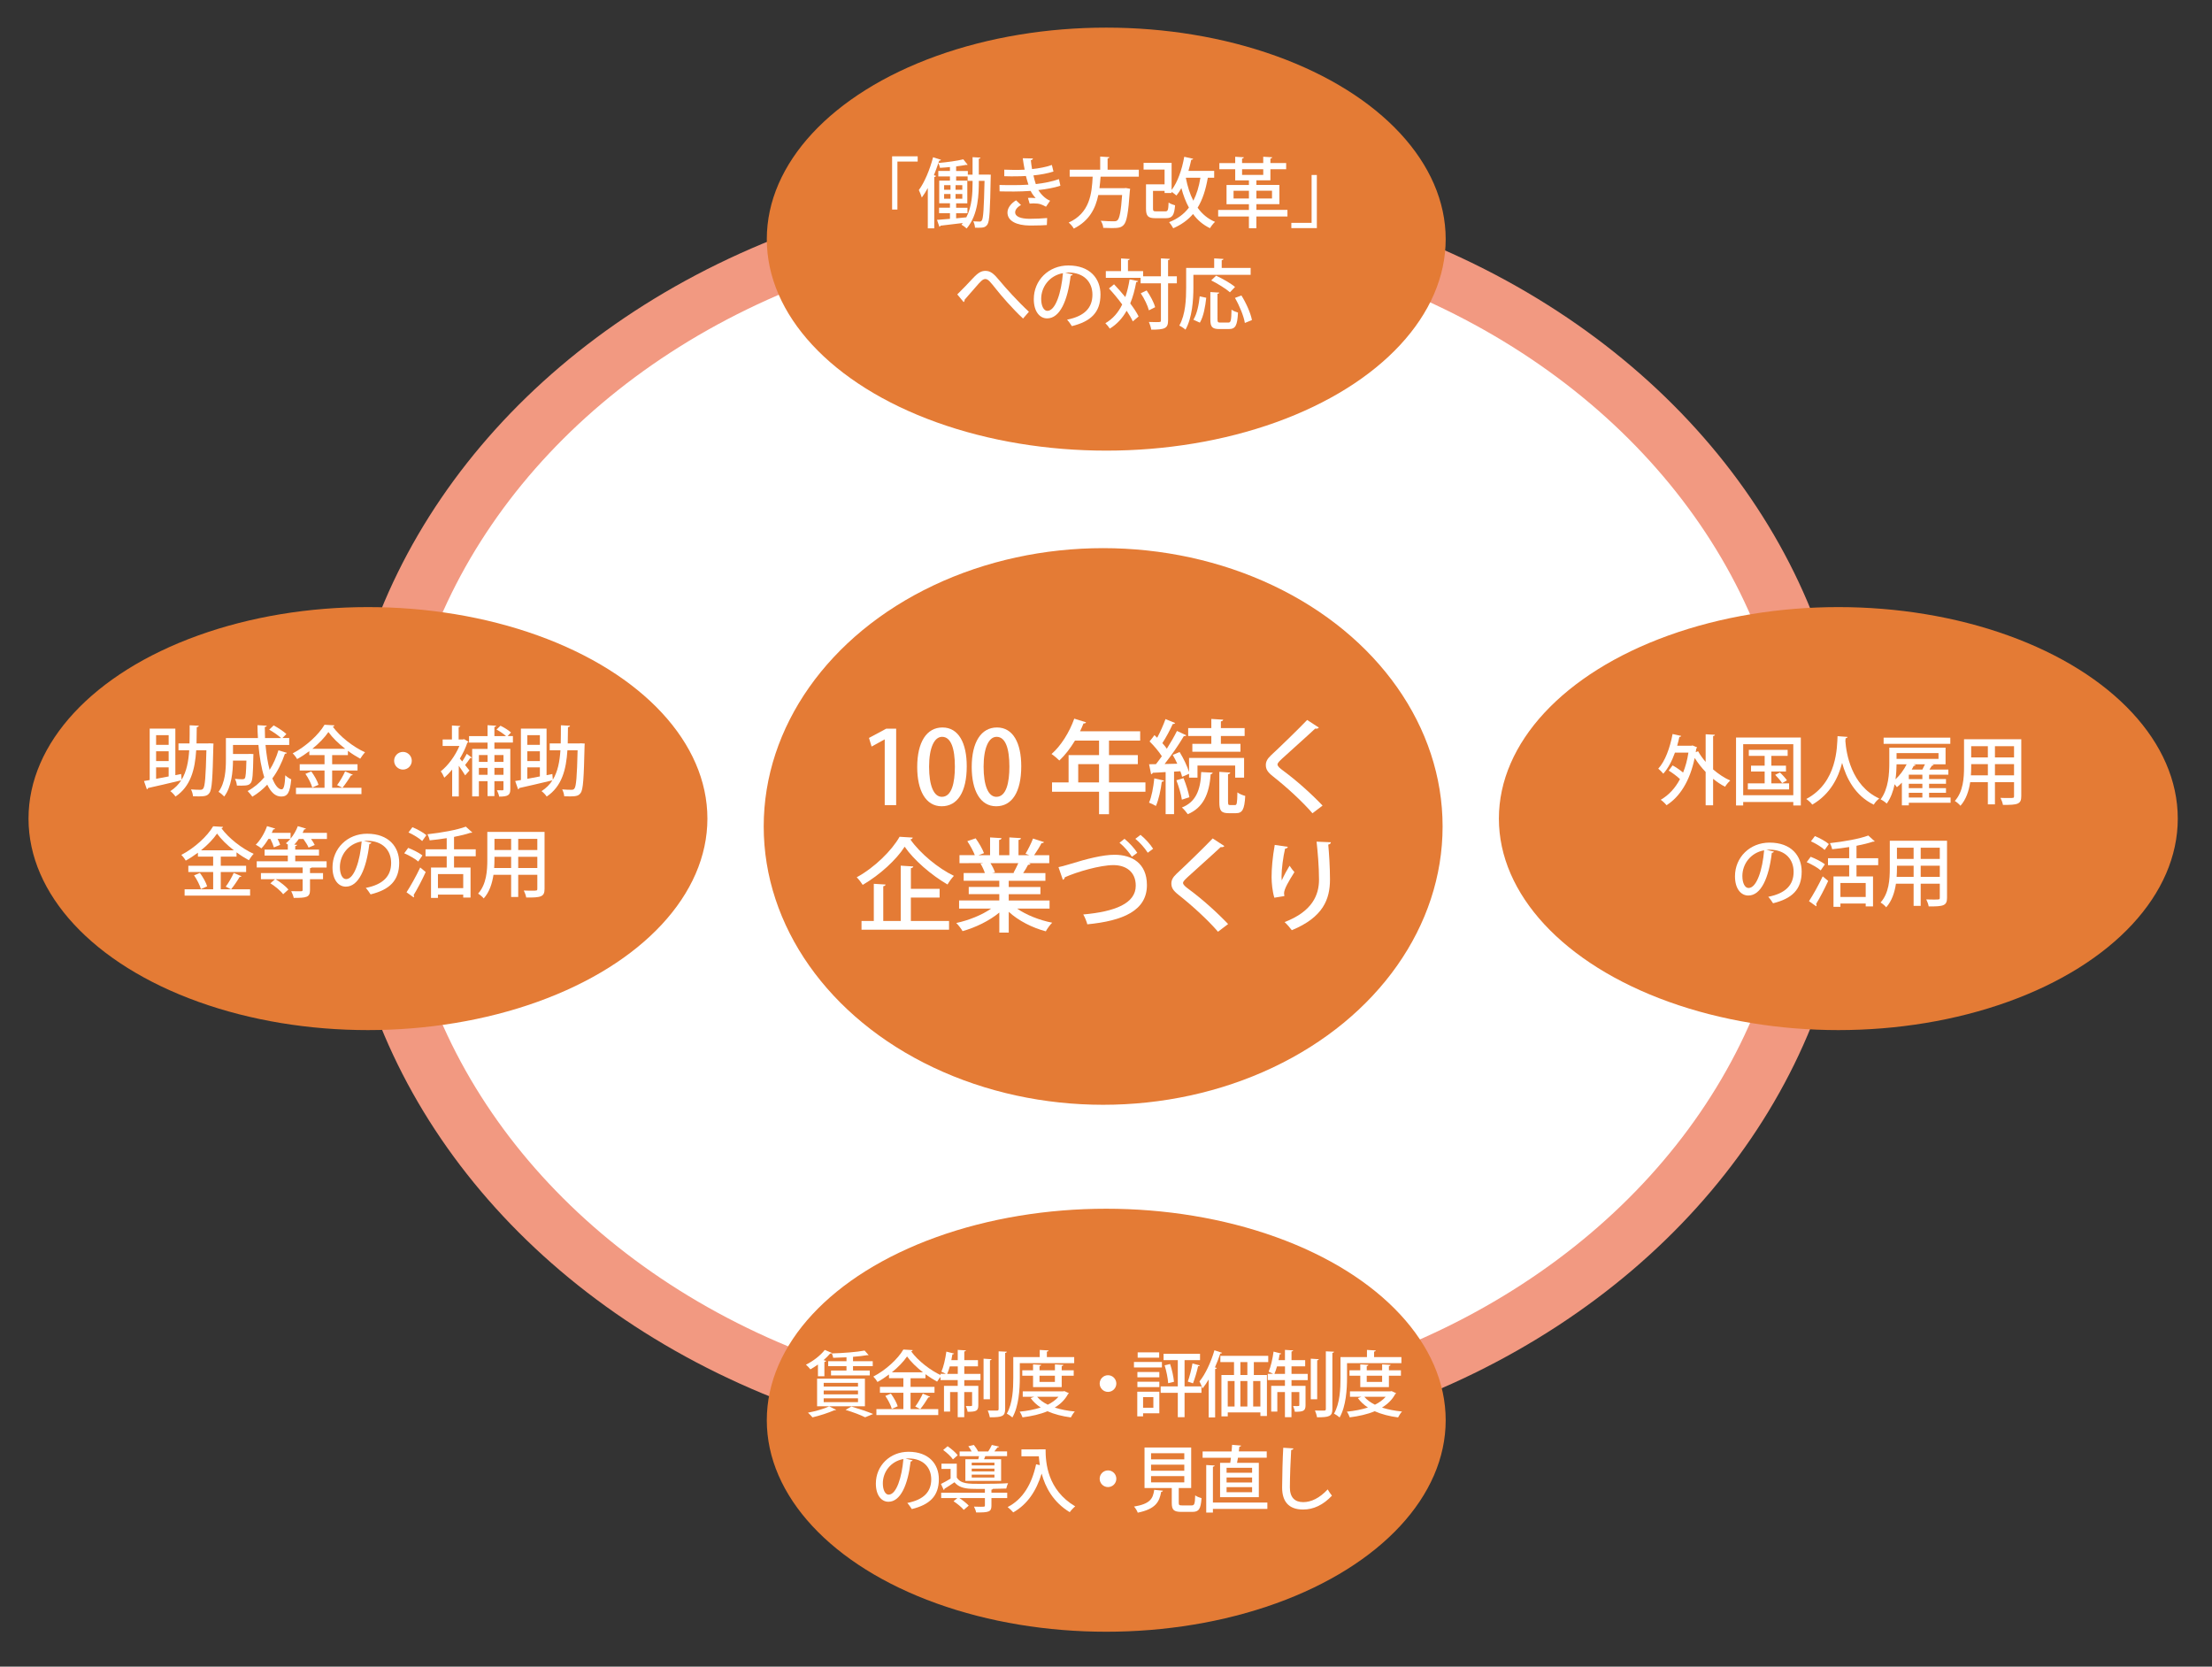 <?xml version="1.0" encoding="utf-8"?>
<!-- Generator: Adobe Illustrator 25.1.0, SVG Export Plug-In . SVG Version: 6.00 Build 0)  -->
<svg version="1.1" id="レイヤー_1" xmlns="http://www.w3.org/2000/svg" xmlns:xlink="http://www.w3.org/1999/xlink" x="0px"
	 y="0px" viewBox="0 0 1045.77 787.92" style="enable-background:new 0 0 1045.77 787.92;" xml:space="preserve">
<rect x="0" y="0" width="1045.77" height="787.92" fill="#333333" stroke="none"/>
<style type="text/css">
	.st0{fill:#F29981;}
	.st1{fill:#FFFFFF;}
	.st2{fill:#E47B35;}
</style>
<g>
	<ellipse class="st0" cx="518.13" cy="387" rx="357.49" ry="302.81"/>
	<ellipse class="st1" cx="518.13" cy="387" rx="329.81" ry="278.03"/>
</g>
<ellipse class="st2" cx="869.11" cy="387" rx="160.48" ry="99.99"/>
<ellipse class="st2" cx="523" cy="113.05" rx="160.48" ry="99.99"/>
<ellipse class="st2" cx="173.96" cy="387" rx="160.48" ry="99.99"/>
<ellipse class="st2" cx="523" cy="671.43" rx="160.48" ry="99.99"/>
<ellipse class="st2" cx="521.54" cy="390.72" rx="160.48" ry="131.58"/>
<g id="_x31_00年つづく_企業づくり">
	<path class="st1" d="M418.27,380.64v-31.06h-0.1l-6.1,3.36l-1.25-4.08l8.16-4.37h4.7v36.15H418.27z"/>
	<path class="st1" d="M433.63,362.64c0-11.81,4.46-18.72,11.95-18.72c7.63,0,11.47,7.39,11.47,18.34c0,12.24-4.42,18.91-11.86,18.91
		C437.66,381.17,433.63,373.73,433.63,362.64z M451.44,362.45c0-8.59-1.82-14.11-6.05-14.11c-3.65,0-6.14,5.09-6.14,14.11
		c0,8.98,2.21,14.26,6.05,14.26C450,376.71,451.44,369.94,451.44,362.45z"/>
	<path class="st1" d="M459.4,362.64c0-11.81,4.46-18.72,11.95-18.72c7.63,0,11.47,7.39,11.47,18.34c0,12.24-4.42,18.91-11.86,18.91
		C463.43,381.17,459.4,373.73,459.4,362.64z M477.21,362.45c0-8.59-1.82-14.11-6.05-14.11c-3.65,0-6.14,5.09-6.14,14.11
		c0,8.98,2.21,14.26,6.05,14.26C475.77,376.71,477.21,369.94,477.21,362.45z"/>
	<path class="st1" d="M541.53,369.89v4.42H524.3v10.61h-4.7v-10.61h-22.23v-4.42h7.83v-12.91h14.4v-6.86h-11.38
		c-2.21,3.65-4.75,6.96-7.39,9.41c-0.86-0.86-2.54-2.3-3.7-3.07c4.37-3.74,8.45-10.22,10.75-16.71l5.57,1.73
		c-0.14,0.38-0.58,0.62-1.2,0.53c-0.48,1.25-1.06,2.5-1.63,3.7h28.42v4.42H524.3v6.86h13.63v4.27H524.3v8.64H541.53z M509.75,369.89
		h9.84v-8.64h-9.84V369.89z"/>
	<path class="st1" d="M550.27,369.03c-0.1,0.34-0.43,0.53-1.01,0.53c-0.48,3.98-1.49,8.59-2.78,11.47c-0.82-0.53-2.3-1.2-3.26-1.58
		c1.25-2.69,2.06-7.25,2.5-11.47L550.27,369.03z M558.86,367.25c-0.19-0.77-0.43-1.68-0.82-2.64l-2.98,0.19v20.11h-3.98V365
		c-2.3,0.14-4.42,0.29-6.1,0.34c-0.05,0.38-0.43,0.62-0.77,0.67l-0.96-4.7l3.26-0.05c0.91-1.15,1.82-2.4,2.78-3.74
		c-1.39-2.21-3.7-4.94-5.81-7.01c1.06-1.25,1.68-2.11,2.3-2.98c0.43,0.38,0.86,0.82,1.3,1.25c1.49-2.78,3.02-6.24,3.94-8.83
		l4.56,1.87c-0.19,0.34-0.58,0.48-1.15,0.48c-1.2,2.69-3.17,6.38-4.9,9.02c0.82,0.91,1.54,1.78,2.11,2.64
		c1.87-2.93,3.55-5.86,4.8-8.4l4.42,2.06c-0.19,0.29-0.62,0.43-1.2,0.43c-2.26,3.89-5.86,9.07-9.07,13.15l6-0.14
		c-0.67-1.44-1.39-2.88-2.16-4.18l3.26-1.34c1.82,2.93,3.65,6.77,4.46,9.46v-6.67h26.02v9.31h-4.22v-5.71h-17.81v5.71h-3.98v-1.82
		L558.86,367.25z M559.53,367.88c1.2,2.88,2.35,6.62,2.78,9.02l-3.55,1.15c-0.34-2.45-1.49-6.24-2.59-9.17L559.53,367.88z
		 M573.31,365.28c-0.05,0.38-0.38,0.62-0.96,0.77c-0.62,9.41-3.6,15.84-10.8,18.87c-0.58-0.86-1.92-2.45-2.78-3.17
		c6.43-2.5,8.88-8.11,9.12-16.75L573.31,365.28z M572.68,351.65v-3.7h-10.94v-3.74h10.94v-4.32l5.62,0.34
		c-0.05,0.38-0.34,0.67-1.1,0.82v3.17h11.23v3.74H577.2v3.7h9.26v3.74h-22.75v-3.74H572.68z M580.6,379.11c0,1.3,0.1,1.49,0.96,1.49
		h2.35c0.82,0,1.01-0.77,1.1-6c0.86,0.72,2.59,1.39,3.7,1.68c-0.34,6.48-1.39,8.16-4.37,8.16h-3.46c-3.6,0-4.42-1.25-4.42-5.28
		V364.9l5.18,0.34c-0.05,0.38-0.34,0.62-1.06,0.77V379.11z"/>
	<path class="st1" d="M620.49,384.48c-4.42-5.18-11.81-12.05-18.58-17.38c-2.69-2.11-3.46-3.46-3.46-5.47c0-1.49,0.67-2.88,2.4-4.51
		c4.61-4.27,13.01-12.43,17.14-16.75l5.52,3.6c-0.24,0.29-0.62,0.53-1.2,0.53c-0.19,0-0.34,0-0.53-0.05
		c-4.61,4.32-11.71,10.56-15.65,14.21c-1.15,1.1-2.16,2.02-2.16,2.74c0,0.82,1.06,1.78,2.78,3.02c6.1,4.51,12.77,10.42,18.53,16.42
		L620.49,384.48z"/>
	<path class="st1" d="M431.54,395.98c-0.14,0.48-0.53,0.77-1.15,0.86c4.66,6.67,13.2,13.68,20.59,17.23
		c-1.1,1.15-2.21,2.69-3.02,4.08c-7.58-4.37-15.94-11.57-20.26-17.86c-3.89,6.1-11.62,13.25-19.83,18.05
		c-0.62-1.01-1.87-2.64-2.83-3.6c8.45-4.61,16.56-12.63,20.26-19.15L431.54,395.98z M430.63,424.31v11.09h18.05v4.13H407.3v-4.13
		h5.81v-17.57l5.57,0.34c-0.05,0.38-0.34,0.67-1.1,0.82v16.42h8.26v-26.16l5.95,0.38c-0.05,0.38-0.38,0.67-1.15,0.82v9.75h13.58
		v4.13H430.63z"/>
	<path class="st1" d="M496.2,429.54h-15.36c4.37,3.02,10.61,5.52,16.61,6.67c-1.01,0.96-2.35,2.83-3.02,4.08
		c-6.38-1.68-12.91-4.99-17.52-9.22v9.84h-4.46v-9.5c-4.66,3.89-11.28,7.1-17.38,8.79c-0.67-1.15-1.97-2.88-2.98-3.84
		c5.86-1.25,12.19-3.79,16.51-6.82h-15.17v-3.84h19.01v-2.98h-14.45v-3.41h14.45v-2.93h-16.85v-3.65h10.03
		c-0.43-1.34-1.25-3.12-2.06-4.46l1.15-0.19v-0.05l-11.09,0.05v-3.79h7.25c-0.72-1.92-2.21-4.61-3.55-6.62l3.94-1.34
		c1.54,2.11,3.26,5.09,3.94,7.01l-2.59,0.96h5.47v-8.4l5.42,0.34c-0.05,0.43-0.43,0.77-1.15,0.86v7.2h4.85v-8.4l5.47,0.34
		c-0.05,0.48-0.43,0.77-1.15,0.86v7.2h5.09l-1.78-0.67c1.2-1.97,2.74-5.04,3.55-7.2l5.18,1.68c-0.14,0.34-0.53,0.53-1.15,0.48
		c-0.86,1.68-2.26,3.94-3.5,5.71h7.15v3.79h-9.79l0.91,0.29c-0.14,0.34-0.53,0.48-1.15,0.48c-0.58,1.15-1.44,2.64-2.3,3.89h10.51
		v3.65H476.9v2.93h14.98v3.41H476.9v2.98h19.3V429.54z M479.16,412.59c0.72-1.25,1.58-2.98,2.26-4.51h-13.15
		c0.91,1.44,1.78,3.17,2.11,4.37l-1.44,0.29h10.66L479.16,412.59z"/>
	<path class="st1" d="M500.42,409.95c1.25-0.24,2.83-0.67,5.23-1.39c8.3-2.59,15.79-4.46,21.27-4.46c8.21,0,15.31,3.98,15.31,14.35
		c0,12.05-11.28,16.9-28.18,18.53c-0.24-1.06-1.15-3.41-1.92-4.66c15.17-1.34,24.82-5.28,24.82-13.59c0-6.82-4.9-9.74-10.56-9.74
		c-6.29,0-17.23,3.17-22.99,5.76c0,0.58-0.48,1.01-0.91,1.2L500.42,409.95z M531.62,396.56c2.4,1.97,4.8,4.61,6.05,6.62l-2.54,1.87
		c-1.25-2.02-3.7-4.9-5.86-6.62L531.62,396.56z M539.21,394.69c2.4,1.97,4.61,4.46,5.95,6.58l-2.54,1.87
		c-1.34-2.16-3.74-4.85-5.86-6.58L539.21,394.69z"/>
	<path class="st1" d="M575.83,440.49c-4.42-5.18-11.81-12.05-18.58-17.38c-2.69-2.11-3.46-3.46-3.46-5.47c0-1.49,0.67-2.88,2.4-4.51
		c4.61-4.27,13.01-12.43,17.14-16.75l5.52,3.6c-0.24,0.29-0.62,0.53-1.2,0.53c-0.19,0-0.34,0-0.53-0.05
		c-4.61,4.32-11.71,10.56-15.65,14.21c-1.15,1.1-2.16,2.02-2.16,2.74c0,0.82,1.06,1.78,2.78,3.02c6.1,4.51,12.77,10.42,18.53,16.42
		L575.83,440.49z"/>
	<path class="st1" d="M602.47,424.4c-0.91-2.98-1.3-7.01-1.3-9.74c0-4.03,0.43-9.26,1.49-15.22l6.19,0.91
		c-0.14,0.62-0.72,0.77-1.3,0.86c-0.91,3.79-1.68,9.79-1.68,13.35c0,0.67,0.05,1.25,0.1,1.68c0.96-2.21,2.64-5.23,3.7-6.96
		c0.53,0.86,1.68,2.35,2.3,3.02c-2.78,4.42-4.9,8.02-4.9,10.03c0,0.38,0.05,0.82,0.14,1.3L602.47,424.4z M629.21,398.19
		c-0.05,0.58-0.43,0.91-1.25,1.1c0.38,3.98,0.82,10.66,0.82,16.47c0,9.31-3.17,17.86-18.05,24c-0.72-1.01-2.4-2.93-3.41-3.84
		c13.15-5.04,16.27-12.87,16.27-20.07c0-6.29-0.62-13.15-1.15-17.95L629.21,398.19z"/>
</g>
<g id="_x31_00年つづく_企業づくり_1_">
	<path class="st1" d="M421.76,99.07V73.9h12.09v2.48h-9.58v22.68H421.76z"/>
	<path class="st1" d="M466.87,82.54l1.55,0.04c0,0.29,0,0.68-0.04,1.04c-0.29,15.84-0.54,20.99-1.55,22.5
		c-0.94,1.37-1.87,1.55-4.43,1.55c-0.47,0-0.97,0-1.44-0.04c-0.07-0.86-0.36-2.16-0.83-2.99c1.3,0.07,2.41,0.11,2.99,0.11
		c0.5,0,0.79-0.11,1.08-0.58c0.68-1.01,0.97-5.58,1.26-18.68h-2.7c0,5.94-0.11,15.91-5.76,22.53c-0.54-0.54-1.69-1.4-2.45-1.8
		l0.65-0.79c-4,0.5-7.88,0.97-10.55,1.26c-0.07,0.29-0.29,0.43-0.54,0.5l-1.12-3.24c1.69-0.11,3.82-0.29,6.12-0.5v-2.66h-5.15V98.2
		h5.15v-2.09h-5.08V85.39h5.08v-1.98h-5.51v-2.59h5.51v-1.84c-1.58,0.14-3.2,0.29-4.71,0.36c-0.11-0.61-0.47-1.62-0.76-2.27
		c-0.65,1.94-1.37,3.89-2.12,5.76l1.01,0.32c-0.07,0.25-0.32,0.47-0.83,0.54v24.26h-3.06V88.88c-0.9,1.66-1.84,3.17-2.84,4.5
		c-0.25-0.86-0.97-2.7-1.4-3.53c2.63-3.53,5.18-9.57,6.73-15.51l3.74,1.19c-0.14,0.36-0.47,0.43-0.86,0.4l-0.36,1.12
		c4.1-0.36,8.89-1.01,11.77-1.73l2.05,2.56c-0.11,0.07-0.22,0.11-0.4,0.11c-0.11,0-0.22,0-0.32-0.04c-1.3,0.25-2.92,0.5-4.72,0.72
		v2.16h5.54v1.73h2.23V74.3l3.74,0.22c-0.04,0.29-0.29,0.47-0.79,0.54v7.49H466.87z M446.35,87.55v2.16h3.02v-2.16H446.35z
		 M446.35,91.72v2.23h3.02v-2.23H446.35z M451.75,89.71h3.2v-2.16h-3.2V89.71z M451.75,93.95h3.2v-2.23h-3.2V93.95z M456.86,102.74
		c2.63-5.11,2.95-11.3,2.95-16.31V85.5h-2.34v-2.09h-5.44v1.98h5.29v10.73h-5.29v2.09h5.36v2.59h-5.36v2.41L456.86,102.74z"/>
	<path class="st1" d="M501.32,87.8c-2.88,0.97-6.73,1.66-10.44,2.05c1.12,1.8,3.17,4.1,5.58,5.04l-1.94,2.84
		c-2.05-1.08-2.99-1.58-6.01-1.58c-0.58,0-1.19,0.04-1.73,0.11l-0.79-2.7c0.4-0.04,0.83-0.04,1.3-0.04c0.83,0,1.73,0.04,2.34,0.11
		c-0.79-0.83-1.76-2.09-2.38-3.38c-2.59,0.18-5.47,0.29-7.7,0.29c-1.94,0-4.72,0-6.98-0.07l-0.04-3.02
		c2.05,0.07,4.86,0.07,6.91,0.07c1.98,0,4.61-0.07,6.77-0.22c-0.32-1.01-0.86-2.74-1.19-4.1c-1.15,0.11-3.17,0.18-6.88,0.18
		c-1.19,0-2.34-0.04-3.35-0.07v-3.1c1.51,0.07,3.1,0.11,4.46,0.11c1.73,0,3.82,0,5.18-0.11c-0.32-1.58-0.65-3.53-0.9-5.4l4.79,0.11
		c0,0.4-0.36,0.68-0.97,0.83c0.14,1.33,0.32,2.84,0.58,4.18c3.17-0.29,6.84-1.01,9.36-1.94l0.76,3.1c-2.74,0.9-6.16,1.51-9.47,1.84
		c0.36,1.55,0.76,3.1,1.12,4.1c3.82-0.43,7.85-1.22,10.94-2.34L501.32,87.8z M486.74,106.62c-5.98-0.07-10.44-2.05-10.44-6.16
		c0-2.34,1.98-4.54,4.07-5.76l2.34,2.23c-1.76,0.94-2.74,2.23-2.77,3.38c-0.04,2.16,2.74,3.1,6.77,3.13c2.63,0,5.97-0.14,8.35-0.36
		l-0.14,3.31c-1.62,0.11-3.78,0.22-6.77,0.22H486.74z"/>
	<path class="st1" d="M538.4,83.52h-18.07c-0.14,1.76-0.29,3.6-0.54,5.44h11.73l0.76-0.07l2.02,0.36c-0.04,0.29-0.07,0.72-0.14,1.01
		c-0.72,10.51-1.48,14.58-2.92,16.09c-1.15,1.22-2.38,1.48-5.62,1.48c-1.19,0-2.59-0.04-4.03-0.11c-0.04-1.01-0.54-2.41-1.19-3.35
		c2.56,0.22,5.11,0.25,6.12,0.25c0.83,0,1.3-0.07,1.76-0.47c1.01-0.86,1.69-4.28,2.23-11.95h-11.27
		c-1.26,6.16-4.14,12.17-11.59,15.87c-0.5-0.94-1.51-2.12-2.41-2.84c9.97-4.54,10.94-13.57,11.34-21.71h-10.87v-3.28h14.43v-6.23
		l4.36,0.29c-0.04,0.29-0.25,0.5-0.86,0.58v5.36h14.76V83.52z"/>
	<path class="st1" d="M574.01,84.02h-2.99c-0.97,5.65-2.48,10.33-4.82,14.18c2.12,2.95,4.82,5.26,8.24,6.69
		c-0.79,0.68-1.87,2.05-2.38,2.99c-3.31-1.58-5.94-3.85-8.03-6.7c-2.41,2.81-5.47,5.04-9.36,6.73c-0.4-0.79-1.33-2.2-1.94-2.88
		c4-1.55,7.05-3.85,9.36-6.88c-1.48-2.7-2.66-5.8-3.56-9.21c-0.72,1.3-1.51,2.48-2.34,3.49c-0.54-0.47-1.51-1.22-2.3-1.76v0.58
		h-3.31v-1.01h-5.47v8.35c0,1.15,0.22,1.33,1.58,1.33h4.25c1.19,0,1.4-0.54,1.55-4.18c0.68,0.54,2.12,1.08,3.06,1.33
		c-0.4,4.82-1.37,6.08-4.32,6.08h-4.97c-3.46,0-4.46-0.97-4.46-4.54V87.15h8.78v-6.98h-9.93V77h13.25v12.81
		c2.81-3.6,4.9-9.57,5.98-15.69l4.21,0.94c-0.11,0.29-0.4,0.47-0.9,0.47c-0.36,1.76-0.83,3.53-1.33,5.26h12.17V84.02z M560.72,84.02
		l-0.07,0.18c0.79,3.96,1.91,7.56,3.53,10.69c1.58-3.06,2.66-6.66,3.35-10.87H560.72z"/>
	<path class="st1" d="M608.67,99.25v3.1h-14.69v5.54h-3.53v-5.54h-14.54v-3.1h14.54v-2.7h-10.58v-9.11h10.58v-2.16h-6.48v-5.26
		h-7.49v-2.92h7.49v-2.99l4.1,0.25c-0.04,0.29-0.29,0.5-0.86,0.61v2.12h10.01v-2.99l4.25,0.25c-0.04,0.29-0.29,0.5-0.86,0.61v2.12
		h7.45v2.92h-7.45v5.26h-6.62v2.16h10.87v9.11h-10.87v2.7H608.67z M583.19,93.85h7.27v-3.67h-7.27V93.85z M587.22,80.02v2.66h10.01
		v-2.66H587.22z M601.37,90.17h-7.38v3.67h7.38V90.17z"/>
	<path class="st1" d="M622.57,82.72v25.12h-12.06v-2.48h9.58V82.72H622.57z"/>
	<path class="st1" d="M456.06,141.67c0,0.58-0.18,0.9-0.47,1.15l-3.02-3.64c1.83-1.73,5.69-5.79,7.49-7.74
		c2.48-2.63,3.96-3.38,5.83-3.38c2.38,0,3.96,1.3,6.8,4.75c2.59,3.17,8.53,9.75,13.75,14.58l-2.77,3.2
		c-4.79-4.39-10.58-11.12-12.74-13.89c-2.7-3.35-3.71-4.79-5.11-4.79c-1.22,0-2.3,1.19-4.43,3.67L456.06,141.67z"/>
	<path class="st1" d="M507.14,129.75c-0.11,0.32-0.47,0.58-0.97,0.58c-1.4,11.81-5.08,20.19-11.12,20.19c-3.49,0-6.3-3.2-6.3-9.11
		c0-8.93,7.02-15.91,16.34-15.91c10.33,0,15.19,6.3,15.19,13.71c0,8.53-4.64,12.78-13.53,14.97c-0.54-0.83-1.37-2.09-2.27-3.06
		c8.24-1.62,11.99-5.58,11.99-11.81c0-5.87-3.89-10.47-11.41-10.47c-0.5,0-0.97,0.04-1.48,0.07L507.14,129.75z M502.53,129.14
		c-6.33,1.12-10.29,6.44-10.29,12.17c0,3.42,1.26,5.65,2.92,5.65C499.04,146.96,501.77,138.28,502.53,129.14z"/>
	<path class="st1" d="M526.69,134.4c1.73,1.84,3.6,3.92,5.33,6.05c0.86-2.52,1.55-5.33,2.02-8.35l4,0.79
		c-0.07,0.29-0.36,0.47-0.86,0.47c-0.68,3.71-1.58,7.06-2.84,10.08c1.66,2.23,3.1,4.36,3.96,6.16l-2.74,2.34
		c-0.68-1.48-1.69-3.2-2.92-5.04c-1.98,3.53-4.57,6.37-7.96,8.46c-0.43-0.72-1.44-1.94-2.09-2.56c3.49-2.02,6.08-5,7.96-8.85
		c-1.94-2.66-4.18-5.33-6.26-7.59L526.69,134.4z M556.38,130.62v3.31h-4.14v17.49c0,3.82-1.48,4.43-7.96,4.43
		c-0.14-1.01-0.65-2.63-1.12-3.64c1.3,0.04,2.48,0.07,3.42,0.07c2.12,0,2.27,0,2.27-0.86v-17.49h-9.61v-2.59H522.8v-3.17h7.2v-5.98
		l4.1,0.25c-0.04,0.29-0.25,0.47-0.83,0.58v5.15h7.16v2.45h8.42v-8.46l4.21,0.22c-0.04,0.32-0.25,0.5-0.83,0.61v7.63H556.38z
		 M542.09,137.31c1.73,2.45,3.46,5.72,4.03,7.92l-2.95,1.48c-0.54-2.16-2.16-5.54-3.85-8.06L542.09,137.31z"/>
	<path class="st1" d="M564.2,129.93v6.05c0,5.72-0.54,14.25-3.74,19.87c-0.61-0.58-2.12-1.58-2.92-1.94
		c2.99-5.22,3.24-12.67,3.24-17.93v-9.32h13.25v-4.5l4.39,0.25c-0.04,0.32-0.25,0.5-0.83,0.61v3.64h13.68v3.28H564.2z
		 M570.28,140.77c-0.43,4.03-1.26,8.85-3.02,11.77l-3.06-1.4c1.73-2.77,2.59-7.13,2.99-11.05L570.28,140.77z M575.61,151.02
		c0,1.26,0.22,1.48,1.37,1.48h3.74c1.19,0,1.4-0.9,1.51-6.12c0.76,0.58,2.16,1.15,3.06,1.4c-0.32,6.08-1.15,7.78-4.32,7.78h-4.5
		c-3.38,0-4.25-1.04-4.25-4.5v-12.99l4.21,0.25c-0.04,0.29-0.25,0.5-0.83,0.58V151.02z M574.93,130.33
		c2.99,1.37,6.98,3.64,8.96,5.33l-2.41,2.52c-1.87-1.66-5.76-4.07-8.85-5.62L574.93,130.33z M588.53,152.68
		c-0.5-3.17-2.48-8.06-4.68-11.84l3.06-1.15c2.27,3.64,4.39,8.42,4.97,11.63L588.53,152.68z"/>
</g>
<g id="_x31_00年つづく_企業づくり_2_">
	<path class="st1" d="M810.77,347.37c-0.04,0.29-0.25,0.5-0.86,0.61v15.77c2.52,2.16,5.29,4.03,8.1,5.26
		c-0.79,0.68-1.91,2.02-2.45,2.92c-1.94-0.97-3.85-2.27-5.65-3.74v12.53h-3.53v-15.77c-1.94-2.02-3.71-4.28-5.18-6.62
		c-2.27,10.87-6.98,18.36-13.32,22.35c-0.58-0.76-1.91-2.05-2.74-2.56c3.71-2.16,6.8-5.4,9.11-9.79c-1.44-1.37-3.53-2.92-5.33-4.03
		l1.83-2.45c1.66,0.9,3.49,2.16,4.97,3.38c1.12-2.77,1.98-5.9,2.52-9.43h-6.37c-1.4,3.92-3.24,7.45-5.51,9.97
		c-0.5-0.65-1.66-1.8-2.38-2.38c3.24-3.49,5.54-9.86,6.77-16.38l4.07,0.9c-0.07,0.29-0.4,0.47-0.86,0.47
		c-0.32,1.4-0.65,2.81-1.04,4.18h6.66l0.61-0.14l2.16,0.9c-0.07,0.22-0.22,0.43-0.4,0.58c-0.07,0.58-0.18,1.15-0.25,1.69l1.12-0.43
		c0.94,1.73,2.16,3.42,3.56,5.04v-13.07L810.77,347.37z"/>
	<path class="st1" d="M820.75,348.67h30.63v32.14h-3.56v-1.66h-23.69v1.66h-3.38V348.67z M824.13,375.95h23.69v-24.12h-23.69V375.95
		z M837.45,370.33h8.39v2.88h-19.51v-2.88h7.95v-5.58h-6.44v-2.77h6.44v-4.64h-7.49v-2.84h18.36v2.84h-7.7v4.64h6.91v2.77h-6.91
		V370.33z M842.53,370.23c-0.68-1.08-2.09-2.74-3.28-3.92l2.23-1.12c1.19,1.08,2.66,2.7,3.35,3.74L842.53,370.23z"/>
	<path class="st1" d="M873.45,348.38c-0.04,0.36-0.36,0.54-0.9,0.65l-0.11,1.33c0.4,5.44,2.63,21.02,16.02,27.14
		c-1.08,0.79-2.05,1.94-2.59,2.92c-8.89-4.28-13.03-12.67-14.97-19.76c-1.73,6.84-5.54,14.79-14.11,19.73
		c-0.61-0.86-1.69-1.87-2.84-2.66c14.76-7.78,14.54-24.87,14.79-29.7L873.45,348.38z"/>
	<path class="st1" d="M922.19,377.03v2.48h-19.76v1.22h-3.28v-10.73c-0.76,0.79-1.55,1.55-2.34,2.16c-0.25-0.36-0.65-0.9-1.08-1.4
		c-0.68,3.28-1.84,6.55-3.74,9.14c-0.58-0.61-2.05-1.62-2.88-1.98c3.74-5.08,4.1-12.17,4.1-17.24v-7.2h26.6v7.85h-6.52l0.9,0.29
		c-0.11,0.25-0.4,0.36-0.83,0.36c-0.32,0.54-0.76,1.19-1.19,1.84h8.96v2.41h-9.11v2.09h7.99v2.23h-7.99v2.05h7.99v2.2h-7.99v2.23
		H922.19z M922.05,348.74v2.92h-31.53v-2.92H922.05z M896.64,361.34c-0.04,2.12-0.14,4.57-0.5,7.09c2.02-1.87,3.96-4.46,5.26-7.09
		H896.64z M916.47,356.04h-19.83v2.74h19.83V356.04z M908.84,368.32v-2.09h-6.41v2.09H908.84z M908.84,372.6v-2.05h-6.41v2.05
		H908.84z M902.43,374.8v2.23h6.41v-2.23H902.43z M904.63,361.34l1.04,0.36c-0.14,0.29-0.43,0.4-0.9,0.36
		c-0.29,0.58-0.61,1.19-0.97,1.76h5.04c0.43-0.79,0.86-1.69,1.22-2.48H904.63z"/>
	<path class="st1" d="M955.6,349.49v26.92c0,3.74-1.62,4.18-8.67,4.1c-0.14-0.94-0.68-2.41-1.15-3.31c1.4,0.07,2.84,0.07,3.92,0.07
		c2.38,0,2.48,0,2.48-0.9v-6.59h-9.03v10.48h-3.35v-10.48h-8.35c-0.61,4.03-1.91,8.17-4.61,11.16c-0.5-0.68-1.91-1.87-2.66-2.27
		c4-4.46,4.36-10.94,4.36-16.09v-13.1H955.6z M931.92,362.63c0,1.22-0.04,2.56-0.14,3.92h8.03v-5.29h-7.88V362.63z M939.8,352.77
		h-7.88v5.29h7.88V352.77z M952.18,358.06v-5.29h-9.03v5.29H952.18z M943.15,366.55h9.03v-5.29h-9.03V366.55z"/>
	<path class="st1" d="M838.64,402.6c-0.11,0.32-0.47,0.58-0.97,0.58c-1.4,11.81-5.08,20.19-11.12,20.19c-3.49,0-6.3-3.2-6.3-9.11
		c0-8.93,7.02-15.91,16.34-15.91c10.33,0,15.19,6.3,15.19,13.71c0,8.53-4.64,12.78-13.53,14.97c-0.54-0.83-1.37-2.09-2.27-3.06
		c8.24-1.62,11.99-5.58,11.99-11.81c0-5.87-3.89-10.47-11.41-10.47c-0.5,0-0.97,0.04-1.48,0.07L838.64,402.6z M834.03,401.99
		c-6.33,1.12-10.29,6.44-10.29,12.17c0,3.42,1.26,5.65,2.92,5.65C830.54,419.81,833.28,411.13,834.03,401.99z"/>
	<path class="st1" d="M856.03,405.05c2.27,0.86,5.25,2.38,6.73,3.56l-1.98,2.88c-1.4-1.26-4.28-2.88-6.62-3.89L856.03,405.05z
		 M855.24,426.04c1.84-2.81,4.5-7.52,6.48-11.73l2.59,2.16c-1.76,3.85-4,8.1-5.72,10.91c0.14,0.18,0.22,0.4,0.22,0.58
		s-0.07,0.36-0.18,0.5L855.24,426.04z M858.04,395.26c2.27,0.94,5.15,2.52,6.59,3.78l-1.98,2.77c-1.33-1.3-4.18-3.02-6.48-4.07
		L858.04,395.26z M887.96,409.01H877.7v5.33h7.81v14.18h-3.46v-1.37H870.1v1.55h-3.28v-14.36h7.42v-5.33h-10.01v-3.28h10.01v-5.29
		c-2.66,0.43-5.43,0.79-8.06,1.04c-0.14-0.83-0.61-2.12-1.04-2.88c6.59-0.72,13.93-2.02,18.14-3.6l3.06,2.77
		c-0.18,0.14-0.36,0.14-0.9,0.14c-2.12,0.72-4.82,1.37-7.74,1.94v5.87h10.26V409.01z M882.05,424.06v-6.62H870.1v6.62H882.05z"/>
	<path class="st1" d="M920.5,397.49v26.92c0,3.74-1.62,4.18-8.67,4.1c-0.14-0.94-0.68-2.41-1.15-3.31c1.4,0.07,2.84,0.07,3.92,0.07
		c2.38,0,2.48,0,2.48-0.9v-6.59h-9.03v10.48h-3.35v-10.48h-8.35c-0.61,4.03-1.91,8.17-4.61,11.16c-0.5-0.68-1.91-1.87-2.66-2.27
		c4-4.46,4.36-10.94,4.36-16.09v-13.1H920.5z M896.82,410.63c0,1.22-0.04,2.56-0.14,3.92h8.03v-5.29h-7.88V410.63z M904.7,400.77
		h-7.88v5.29h7.88V400.77z M917.08,406.06v-5.29h-9.03v5.29H917.08z M908.05,414.55h9.03v-5.29h-9.03V414.55z"/>
</g>
<g>
</g>
<g id="_x31_00年つづく_企業づくり_3_">
	<path class="st1" d="M99.14,351.41l1.8,0.11c-0.04,0.29-0.04,0.72-0.07,1.08c-0.36,15.41-0.65,20.66-1.84,22.25
		c-0.83,1.19-1.73,1.66-4.97,1.66c-0.86,0-1.84-0.04-2.81-0.07c-0.07-0.94-0.43-2.3-0.97-3.24c1.91,0.18,3.71,0.18,4.46,0.18
		c0.61,0,0.97-0.11,1.33-0.58c0.83-1.01,1.22-5.62,1.51-18.11h-4.82c-0.58,9.11-2.59,17.06-9.79,21.89
		c-0.54-0.83-1.62-1.98-2.45-2.56c2.2-1.4,3.89-3.13,5.15-5.11c-5.72,1.4-11.81,2.77-15.69,3.64c-0.04,0.29-0.25,0.54-0.54,0.61
		l-1.37-3.92l2.7-0.47v-24.3h12.13v21.99l2.74-0.54l0.22,2.7c2.34-3.82,3.24-8.57,3.6-13.93h-5.08v-3.24h5.22
		c0.07-2.74,0.07-5.62,0.07-8.57l4.32,0.22c-0.04,0.36-0.36,0.58-0.97,0.68c0,2.59-0.04,5.18-0.11,7.67h5.51L99.14,351.41z
		 M79.74,347.56H73.8v4.57h5.94V347.56z M79.74,359.8v-4.64H73.8v4.64H79.74z M73.8,362.79v5.4c1.87-0.32,3.89-0.72,5.94-1.12v-4.28
		H73.8z"/>
	<path class="st1" d="M125.53,352.2c0.4,4.28,1.04,8.39,1.94,11.77c1.76-2.74,3.13-5.87,4.17-9.25l4,1.19
		c-0.11,0.29-0.43,0.43-0.94,0.43c-1.48,4.36-3.46,8.31-5.94,11.66c1.26,3.2,2.77,5.18,4.39,5.18c1.01,0,1.51-1.91,1.73-6.66
		c0.76,0.76,1.91,1.55,2.81,1.91c-0.61,6.37-1.76,8.14-4.72,8.14c-2.77,0-4.86-1.94-6.62-5.62c-2.09,2.23-4.43,4.14-7.05,5.69
		c-0.5-0.72-1.58-2.02-2.23-2.66c2.99-1.62,5.65-3.82,7.88-6.52c-1.37-4.25-2.27-9.61-2.77-15.26h-12.02v4.25h7.13l0.76-0.04
		l1.76,0.07c0,0.29,0,0.72-0.04,1.08c-0.14,8.35-0.36,11.52-1.19,12.56c-0.68,0.9-1.4,1.3-4.5,1.3c-0.65,0-1.37,0-2.09-0.04
		c-0.07-0.97-0.4-2.3-0.94-3.17c1.55,0.14,2.95,0.18,3.56,0.18c0.5,0,0.83-0.07,1.12-0.43c0.43-0.54,0.61-2.7,0.76-8.39h-6.34
		c-0.04,5.22-0.68,12.42-4.14,16.99c-0.54-0.61-1.94-1.8-2.7-2.2c3.2-4.36,3.49-10.55,3.49-15.26v-10.19h15.15
		c-0.14-2.02-0.22-4.07-0.22-6.08l4.36,0.25c0,0.32-0.29,0.54-0.9,0.61c0,1.73,0.04,3.49,0.11,5.22h7.59
		c-1.33-1.22-3.67-2.88-5.62-3.96l2.12-2.02c2.05,1.12,4.72,2.84,6.01,4.1l-1.87,1.87h3.2v3.28H125.53z"/>
	<path class="st1" d="M157.03,372.43h13.86v2.99h-30.96v-2.99h13.5v-8.17H141.7v-2.95h11.73v-4.32h-7.2v-1.87
		c-1.84,1.37-3.78,2.66-5.76,3.74c-0.43-0.79-1.37-2.02-2.09-2.7c6.26-3.24,12.31-8.85,15.05-13.53l4.68,0.29
		c-0.07,0.32-0.36,0.58-0.79,0.61c3.46,4.79,9.79,9.65,15.26,12.13c-0.83,0.86-1.62,2.02-2.27,3.02c-1.91-1.04-3.92-2.3-5.83-3.71
		v2.02h-7.45v4.32h11.99v2.95h-11.99V372.43z M147.63,372.32c-0.47-1.76-1.84-4.5-3.24-6.48l2.77-1.15
		c1.44,1.94,2.92,4.57,3.42,6.33L147.63,372.32z M163.22,354c-3.2-2.48-6.08-5.29-7.96-7.92c-1.73,2.56-4.43,5.36-7.59,7.92H163.22z
		 M159.37,371.17c1.3-1.73,2.92-4.5,3.78-6.48l3.64,1.55c-0.11,0.25-0.43,0.36-0.86,0.36c-1.01,1.73-2.7,4.21-4.03,5.83
		L159.37,371.17z"/>
	<path class="st1" d="M194.68,359.65c0,2.3-1.87,4.18-4.17,4.18s-4.18-1.87-4.18-4.18s1.87-4.18,4.18-4.18
		C192.88,355.48,194.68,357.42,194.68,359.65z"/>
	<path class="st1" d="M219.38,349.43l2.12,1.26c-0.11,0.18-0.29,0.36-0.54,0.4c-0.86,2.56-2.12,5.15-3.56,7.56
		c0.32,0.4,0.72,0.83,1.12,1.33c0.76-1.15,1.66-2.59,2.16-3.6l2.41,1.8c-0.18,0.22-0.5,0.25-0.79,0.18
		c-0.58,0.94-1.58,2.27-2.41,3.31c0.9,1.12,1.73,2.16,2.05,2.59l-2.02,2.3c-0.65-1.08-1.87-2.92-3.02-4.54v14.51h-3.13v-12.71
		c-1.22,1.48-2.48,2.77-3.71,3.85c-0.32-0.83-1.19-2.45-1.69-3.02c3.38-2.63,6.84-7.27,8.82-11.99h-7.92v-3.06h4.39v-6.62l3.96,0.25
		c-0.04,0.29-0.25,0.47-0.79,0.54v5.83h2.02L219.38,349.43z M242.49,351.05h-8.75v2.99h7.52v19.11c0,2.74-1.08,3.46-5.26,3.46
		c-0.14-0.86-0.65-2.23-1.08-3.02c1.19,0.04,2.27,0.04,2.63,0.04s0.47-0.11,0.47-0.5v-3.82h-4.28v7.05h-3.24v-7.05h-4.1v7.2h-3.17
		v-22.46h7.27v-2.99h-8.75v-3.06h8.75v-5.15l4.07,0.25c-0.04,0.29-0.25,0.5-0.83,0.58v4.32h5.51c-1.12-1.01-2.95-2.27-4.5-3.1
		l1.87-1.8c1.73,0.83,3.92,2.2,4.97,3.2l-1.62,1.69h2.52V351.05z M230.51,356.95h-4.1v3.24h4.1V356.95z M226.4,366.31h4.1v-3.28
		h-4.1V366.31z M238.03,356.95h-4.28v3.24h4.28V356.95z M233.75,366.31h4.28v-3.28h-4.28V366.31z"/>
	<path class="st1" d="M274.64,351.41l1.8,0.11c-0.04,0.29-0.04,0.72-0.07,1.08c-0.36,15.41-0.65,20.66-1.84,22.25
		c-0.83,1.19-1.73,1.66-4.97,1.66c-0.86,0-1.84-0.04-2.81-0.07c-0.07-0.94-0.43-2.3-0.97-3.24c1.91,0.18,3.71,0.18,4.46,0.18
		c0.61,0,0.97-0.11,1.33-0.58c0.83-1.01,1.22-5.62,1.51-18.11h-4.82c-0.58,9.11-2.59,17.06-9.79,21.89
		c-0.54-0.83-1.62-1.98-2.45-2.56c2.2-1.4,3.89-3.13,5.15-5.11c-5.72,1.4-11.81,2.77-15.69,3.64c-0.04,0.29-0.25,0.54-0.54,0.61
		l-1.37-3.92l2.7-0.47v-24.3h12.13v21.99l2.74-0.54l0.22,2.7c2.34-3.82,3.24-8.57,3.6-13.93h-5.08v-3.24h5.22
		c0.07-2.74,0.07-5.62,0.07-8.57l4.32,0.22c-0.04,0.36-0.36,0.58-0.97,0.68c0,2.59-0.04,5.18-0.11,7.67h5.51L274.64,351.41z
		 M255.24,347.56h-5.94v4.57h5.94V347.56z M255.24,359.8v-4.64h-5.94v4.64H255.24z M249.3,362.79v5.4c1.87-0.32,3.89-0.72,5.94-1.12
		v-4.28H249.3z"/>
	<path class="st1" d="M104.38,420.43h13.86v2.99H87.28v-2.99h13.5v-8.17H89.04v-2.95h11.73v-4.32h-7.2v-1.87
		c-1.84,1.37-3.78,2.66-5.76,3.74c-0.43-0.79-1.37-2.02-2.09-2.7c6.26-3.24,12.31-8.85,15.05-13.53l4.68,0.29
		c-0.07,0.32-0.36,0.58-0.79,0.61c3.46,4.79,9.79,9.65,15.26,12.13c-0.83,0.86-1.62,2.02-2.27,3.02c-1.91-1.04-3.92-2.3-5.83-3.71
		v2.02h-7.45v4.32h11.99v2.95h-11.99V420.43z M94.98,420.32c-0.47-1.76-1.84-4.5-3.24-6.48l2.77-1.15c1.44,1.94,2.92,4.57,3.42,6.33
		L94.98,420.32z M110.57,402c-3.2-2.48-6.08-5.29-7.96-7.92c-1.73,2.56-4.43,5.36-7.59,7.92H110.57z M106.72,419.17
		c1.3-1.73,2.92-4.5,3.78-6.48l3.64,1.55c-0.11,0.25-0.43,0.36-0.86,0.36c-1.01,1.73-2.7,4.21-4.03,5.83L106.72,419.17z"/>
	<path class="st1" d="M154.56,393.76v2.88h-7.49c0.72,1.01,1.37,2.05,1.73,2.84l-2.92,1.22c-0.43-1.08-1.44-2.7-2.45-4.07h-2.16
		c-0.68,0.97-1.4,1.87-2.16,2.7l1.33,0.07c-0.04,0.29-0.29,0.5-0.86,0.61v1.66h11.23v2.81h-11.23v2.7h14.83v2.95h-7.09
		c-0.11,0.14-0.32,0.29-0.76,0.32v2.3h6.16v2.92h-6.16v5.11c0,3.46-1.66,3.71-7.7,3.71c-0.18-0.97-0.72-2.27-1.19-3.17
		c2.09,0.04,4.03,0.04,4.64,0.04c0.58-0.04,0.76-0.18,0.76-0.65v-5.04H130.3c2.23,1.33,4.79,3.31,6.05,4.86l-2.48,2.23
		c-1.15-1.58-3.74-3.74-6.05-5.18l2.2-1.91h-6.66v-2.92h19.73v-2.63h-21.71v-2.95h14.69v-2.7h-10.98v-2.81h10.98v-2.41
		c-0.32-0.22-0.65-0.43-0.9-0.58c0.72-0.58,1.4-1.26,2.09-2.05h-6.01c0.54,1.01,0.97,2.05,1.19,2.81l-2.95,1.19
		c-0.29-1.04-0.94-2.63-1.66-4h-0.94c-1.01,1.69-2.16,3.28-3.31,4.46c-0.65-0.54-1.87-1.33-2.66-1.73c2.12-2.05,4.18-5.51,5.33-8.78
		l3.82,1.15c-0.11,0.29-0.43,0.43-0.86,0.36c-0.22,0.54-0.47,1.12-0.72,1.66h8.89v2.74c1.4-1.69,2.66-3.82,3.42-5.9
		c1.73,0.5,2.81,0.83,3.85,1.15c-0.11,0.25-0.4,0.4-0.83,0.36c-0.22,0.54-0.5,1.12-0.76,1.66H154.56z"/>
	<path class="st1" d="M175.59,398.4c-0.11,0.32-0.47,0.58-0.97,0.58c-1.4,11.81-5.08,20.19-11.12,20.19c-3.49,0-6.3-3.2-6.3-9.11
		c0-8.93,7.02-15.91,16.34-15.91c10.33,0,15.19,6.3,15.19,13.71c0,8.53-4.64,12.78-13.53,14.97c-0.54-0.83-1.37-2.09-2.27-3.06
		c8.24-1.62,11.99-5.58,11.99-11.81c0-5.87-3.89-10.47-11.41-10.47c-0.5,0-0.97,0.04-1.48,0.07L175.59,398.4z M170.98,397.79
		c-6.33,1.12-10.29,6.44-10.29,12.17c0,3.42,1.26,5.65,2.92,5.65C167.49,415.61,170.22,406.93,170.98,397.79z"/>
	<path class="st1" d="M192.98,400.85c2.27,0.86,5.25,2.38,6.73,3.56l-1.98,2.88c-1.4-1.26-4.28-2.88-6.62-3.89L192.98,400.85z
		 M192.19,421.84c1.84-2.81,4.5-7.52,6.48-11.73l2.59,2.16c-1.76,3.85-4,8.1-5.72,10.91c0.14,0.18,0.22,0.4,0.22,0.58
		c0,0.18-0.07,0.36-0.18,0.5L192.19,421.84z M194.99,391.06c2.27,0.94,5.15,2.52,6.59,3.78l-1.98,2.77
		c-1.33-1.3-4.18-3.02-6.48-4.07L194.99,391.06z M224.91,404.81h-10.26v5.33h7.81v14.18H219v-1.37h-11.95v1.55h-3.28v-14.36h7.42
		v-5.33h-10.01v-3.28h10.01v-5.29c-2.66,0.43-5.43,0.79-8.06,1.04c-0.14-0.83-0.61-2.12-1.04-2.88c6.59-0.72,13.93-2.02,18.14-3.6
		l3.06,2.77c-0.18,0.14-0.36,0.14-0.9,0.14c-2.12,0.72-4.82,1.37-7.74,1.94v5.87h10.26V404.81z M219,419.86v-6.62h-11.95v6.62H219z"
		/>
	<path class="st1" d="M257.45,393.29v26.92c0,3.74-1.62,4.18-8.67,4.1c-0.14-0.94-0.68-2.41-1.15-3.31c1.4,0.07,2.84,0.07,3.92,0.07
		c2.38,0,2.48,0,2.48-0.9v-6.59H245v10.48h-3.35v-10.48h-8.35c-0.61,4.03-1.91,8.17-4.61,11.16c-0.5-0.68-1.91-1.87-2.66-2.27
		c4-4.46,4.36-10.94,4.36-16.09v-13.1H257.45z M233.76,406.43c0,1.22-0.04,2.56-0.14,3.92h8.03v-5.29h-7.88V406.43z M241.65,396.57
		h-7.88v5.29h7.88V396.57z M254.03,401.86v-5.29H245v5.29H254.03z M245,410.35h9.03v-5.29H245V410.35z"/>
</g>
<g id="_x31_00年つづく_企業づくり_4_">
	<path class="st1" d="M386.7,650.63v-5.54c-1.19,0.85-2.41,1.63-3.57,2.28c-0.48-0.61-1.46-1.7-2.11-2.21
		c3.23-1.56,6.8-4.25,8.91-6.97l3.4,1.43c-0.14,0.2-0.41,0.34-0.85,0.27c-0.88,1.05-1.97,2.11-3.13,3.13l1.22,0.34
		c-0.07,0.24-0.31,0.44-0.82,0.51v6.77H386.7z M395.3,666.5c-0.2,0.2-0.37,0.2-0.85,0.2c-2.75,1.22-6.9,2.58-10.33,3.37
		c-0.51-0.61-1.5-1.7-2.14-2.21c3.43-0.65,7.58-1.8,10.03-2.99L395.3,666.5z M386.3,664.84v-13.05h22.61v13.05H386.3z
		 M389.42,653.75v1.77h16.22v-1.77H389.42z M389.42,657.39v1.8h16.22v-1.8H389.42z M389.42,661.06v1.83h16.22v-1.83H389.42z
		 M400.2,643.52v-1.84c-2.11,0.1-4.28,0.2-6.29,0.24c-0.1-0.58-0.37-1.53-0.65-2.07c5.41-0.17,11.86-0.65,15.5-1.36l1.9,2.14
		c-0.07,0.03-0.2,0.07-0.37,0.07c-0.1,0-0.2,0-0.31-0.03c-1.8,0.31-4.15,0.58-6.7,0.78v2.07h9.32v2.35h-9.32v2.07h7.92v2.31h-18.32
		v-2.31h7.31v-2.07h-8.64v-2.35H400.2z M409.01,670.04c-2.01-1.02-5.61-2.41-9.25-3.5l2.75-1.6c3.67,1.09,7.85,2.52,10.3,3.54
		L409.01,670.04z"/>
	<path class="st1" d="M430.49,666.16h13.09v2.82h-29.24v-2.82h12.75v-7.72h-11.08v-2.79h11.08v-4.08h-6.8v-1.77
		c-1.73,1.29-3.57,2.52-5.44,3.54c-0.41-0.75-1.29-1.9-1.97-2.55c5.92-3.06,11.63-8.36,14.21-12.78l4.42,0.27
		c-0.07,0.31-0.34,0.54-0.75,0.58c3.26,4.52,9.25,9.11,14.42,11.46c-0.78,0.82-1.53,1.9-2.14,2.86c-1.8-0.99-3.71-2.18-5.51-3.5v1.9
		h-7.04v4.08h11.32v2.79h-11.32V666.16z M421.62,666.06c-0.44-1.67-1.73-4.25-3.06-6.12l2.62-1.09c1.36,1.84,2.75,4.32,3.23,5.98
		L421.62,666.06z M436.34,648.76c-3.03-2.35-5.75-5-7.51-7.48c-1.63,2.41-4.18,5.07-7.17,7.48H436.34z M432.7,664.97
		c1.22-1.63,2.75-4.25,3.57-6.12l3.43,1.46c-0.1,0.24-0.41,0.34-0.82,0.34c-0.95,1.63-2.55,3.98-3.81,5.51L432.7,664.97z"/>
	<path class="st1" d="M455.89,645.97v3.54h7.65v2.96h-7.65v2.72h6.63v9.18c0,2.75-1.19,3.06-5.07,3.06
		c-0.1-0.82-0.48-1.94-0.82-2.72c0.58,0.03,1.12,0.03,1.56,0.03c1.26,0,1.39,0,1.39-0.44v-6.19h-3.71V670h-3.09v-11.9h-3.6v9.25
		h-2.89v-12.17h6.49v-2.72h-8.13v-2.96h2.55c-0.65-0.37-1.53-0.78-2.14-1.02c1.02-2.24,1.87-6.02,2.35-9.49l3.64,0.92
		c-0.1,0.24-0.34,0.37-0.78,0.37c-0.14,0.88-0.31,1.84-0.51,2.75h3.03v-4.86l3.88,0.24c-0.03,0.27-0.27,0.44-0.78,0.54v4.08h6.46
		v2.92H455.89z M449.03,645.97c-0.37,1.33-0.78,2.55-1.22,3.54h5v-3.54H449.03z M468.78,642.57c-0.03,0.27-0.24,0.44-0.75,0.54
		v18.39H465v-19.17L468.78,642.57z M472.11,638.86l3.88,0.17c-0.07,0.31-0.27,0.51-0.78,0.58v26.52c0,3.5-1.53,3.91-7.24,3.91
		c-0.14-0.88-0.58-2.28-0.99-3.2c0.99,0.03,1.9,0.03,2.69,0.03h1.63c0.58,0,0.82-0.17,0.82-0.75V638.86z"/>
	<path class="st1" d="M482.14,644.44v6.9c0,5.44-0.48,13.5-3.5,18.77c-0.58-0.54-1.94-1.46-2.65-1.8c2.82-4.9,3.06-11.93,3.06-16.96
		v-9.79h12.51v-3.37l4.15,0.24c-0.03,0.31-0.24,0.48-0.78,0.58v2.55h12.92v2.89H482.14z M503.22,657.66l2.14,0.99
		c-0.1,0.2-0.27,0.31-0.41,0.37c-1.46,2.72-3.6,4.79-6.29,6.42c2.82,0.92,6.02,1.53,9.48,1.87c-0.65,0.68-1.46,1.94-1.87,2.79
		c-4.11-0.54-7.85-1.5-11.05-2.92c-3.5,1.46-7.55,2.35-11.8,2.89c-0.27-0.78-0.85-2.01-1.36-2.69c3.5-0.34,6.94-0.99,9.96-1.97
		c-1.9-1.22-3.5-2.72-4.76-4.45l1.67-0.61h-5.41v-2.58h19.11L503.22,657.66z M501.93,655.76H488.4v-5.37h-5.1v-2.58h5.1v-2.79
		l3.84,0.24c-0.03,0.27-0.27,0.48-0.78,0.58v1.97h7.28v-2.79l3.98,0.24c-0.03,0.27-0.24,0.48-0.78,0.58v1.97h5.68v2.58h-5.68V655.76
		z M490.34,660.35c1.26,1.5,2.96,2.72,5,3.74c2.01-0.99,3.77-2.24,5.07-3.74H490.34z M498.73,650.39h-7.28v2.92h7.28V650.39z"/>
	<path class="st1" d="M527.77,654.09c0,2.18-1.77,3.94-3.94,3.94s-3.94-1.77-3.94-3.94s1.77-3.94,3.94-3.94
		C526.07,650.15,527.77,651.99,527.77,654.09z"/>
	<path class="st1" d="M549.32,643.89v2.58H536.1v-2.58H549.32z M548.1,657.94v10.2h-7.68v1.46h-2.75v-11.66H548.1z M537.73,651.14
		v-2.52h10.37v2.52H537.73z M537.73,655.76v-2.52h10.37v2.52H537.73z M548.03,639.34v2.52h-10.17v-2.52H548.03z M545.28,660.52
		h-4.86v5h4.86V660.52z M568.02,655.42v3.06h-7.99V670h-3.2v-11.52h-8.09v-3.06h8.09v-12.41h-6.73v-2.99h17.24v2.99h-7.31v12.41
		H568.02z M552.28,653.92c-0.14-2.31-0.85-5.81-1.67-8.46l2.58-0.61c0.92,2.69,1.63,6.12,1.84,8.4L552.28,653.92z M567.24,645.53
		c-0.07,0.24-0.34,0.37-0.82,0.37c-0.51,2.45-1.56,5.92-2.41,8.09c-0.68-0.24-1.73-0.61-2.45-0.82c0.82-2.28,1.77-5.98,2.21-8.6
		L567.24,645.53z"/>
	<path class="st1" d="M571.43,652.16c-0.92,1.56-1.9,2.99-2.92,4.25c-0.27-0.82-0.99-2.55-1.43-3.33c2.75-3.33,5.44-9.08,7.07-14.72
		l3.6,1.19c-0.1,0.24-0.37,0.37-0.85,0.37c-0.71,2.18-1.56,4.39-2.52,6.53l0.88,0.27c-0.07,0.24-0.31,0.44-0.78,0.51v22.88h-3.06
		V652.16z M599.58,643.93h-6.8v6.12h6.19v19.38h-3.09v-1.7h-15.43v1.87h-2.99v-19.55h5.95v-6.12h-6.46V641h22.64V643.93z
		 M580.44,652.9v12.03h3.23V652.9H580.44z M589.72,650.05v-6.12h-3.3v6.12H589.72z M589.72,652.9h-3.3v12.03h3.3V652.9z
		 M595.87,664.94V652.9h-3.4v12.03H595.87z"/>
	<path class="st1" d="M610.59,645.97v3.54h7.65v2.96h-7.65v2.72h6.63v9.18c0,2.75-1.19,3.06-5.07,3.06
		c-0.1-0.82-0.48-1.94-0.82-2.72c0.58,0.03,1.12,0.03,1.56,0.03c1.26,0,1.39,0,1.39-0.44v-6.19h-3.71V670h-3.09v-11.9h-3.6v9.25
		h-2.89v-12.17h6.49v-2.72h-8.13v-2.96h2.55c-0.65-0.37-1.53-0.78-2.14-1.02c1.02-2.24,1.87-6.02,2.35-9.49l3.64,0.92
		c-0.1,0.24-0.34,0.37-0.78,0.37c-0.14,0.88-0.31,1.84-0.51,2.75h3.03v-4.86l3.88,0.24c-0.03,0.27-0.27,0.44-0.78,0.54v4.08h6.46
		v2.92H610.59z M603.73,645.97c-0.37,1.33-0.78,2.55-1.22,3.54h5v-3.54H603.73z M623.48,642.57c-0.03,0.27-0.24,0.44-0.75,0.54
		v18.39h-3.03v-19.17L623.48,642.57z M626.81,638.86l3.88,0.17c-0.07,0.31-0.27,0.51-0.78,0.58v26.52c0,3.5-1.53,3.91-7.24,3.91
		c-0.14-0.88-0.58-2.28-0.99-3.2c0.99,0.03,1.9,0.03,2.69,0.03h1.63c0.58,0,0.82-0.17,0.82-0.75V638.86z"/>
	<path class="st1" d="M636.84,644.44v6.9c0,5.44-0.48,13.5-3.5,18.77c-0.58-0.54-1.94-1.46-2.65-1.8c2.82-4.9,3.06-11.93,3.06-16.96
		v-9.79h12.51v-3.37l4.15,0.24c-0.03,0.31-0.24,0.48-0.78,0.58v2.55h12.92v2.89H636.84z M657.92,657.66l2.14,0.99
		c-0.1,0.2-0.27,0.31-0.41,0.37c-1.46,2.72-3.6,4.79-6.29,6.42c2.82,0.92,6.02,1.53,9.48,1.87c-0.65,0.68-1.46,1.94-1.87,2.79
		c-4.11-0.54-7.85-1.5-11.05-2.92c-3.5,1.46-7.55,2.35-11.8,2.89c-0.27-0.78-0.85-2.01-1.36-2.69c3.5-0.34,6.94-0.99,9.96-1.97
		c-1.9-1.22-3.5-2.72-4.76-4.45l1.67-0.61h-5.41v-2.58h19.11L657.92,657.66z M656.63,655.76H643.1v-5.37H638v-2.58h5.1v-2.79
		l3.84,0.24c-0.03,0.27-0.27,0.48-0.78,0.58v1.97h7.28v-2.79l3.98,0.24c-0.03,0.27-0.24,0.48-0.78,0.58v1.97h5.68v2.58h-5.68V655.76
		z M645.03,660.35c1.26,1.5,2.96,2.72,5,3.74c2.01-0.99,3.77-2.24,5.07-3.74H645.03z M653.43,650.39h-7.28v2.92h7.28V650.39z"/>
	<path class="st1" d="M431.45,690.36c-0.1,0.31-0.44,0.54-0.92,0.54c-1.33,11.15-4.79,19.07-10.5,19.07c-3.3,0-5.95-3.03-5.95-8.6
		c0-8.43,6.63-15.03,15.43-15.03c9.76,0,14.35,5.95,14.35,12.95c0,8.06-4.39,12.07-12.78,14.14c-0.51-0.78-1.29-1.97-2.14-2.89
		c7.79-1.53,11.32-5.27,11.32-11.15c0-5.54-3.67-9.89-10.78-9.89c-0.48,0-0.92,0.03-1.39,0.07L431.45,690.36z M427.1,689.78
		c-5.98,1.05-9.72,6.09-9.72,11.49c0,3.23,1.19,5.34,2.75,5.34C423.8,706.61,426.38,698.41,427.1,689.78z"/>
	<path class="st1" d="M452.36,698.55c1.9,2.96,5.34,2.96,11.35,2.96c4.32,0,9.69-0.1,12.88-0.31c-0.31,0.61-0.71,1.77-0.85,2.52
		c-1.63,0.07-3.88,0.1-6.26,0.14c-0.1,0.2-0.31,0.34-0.75,0.41v1.43h7.45v2.52h-7.45v3.57c0,2.96-1.22,3.3-7.24,3.23
		c-0.14-0.82-0.61-1.97-1.02-2.75c1.16,0.03,2.31,0.07,3.16,0.07c1.77,0,2.01,0,2.01-0.61v-3.5h-12.07
		c1.63,1.05,3.47,2.52,4.42,3.57l-2.35,2.01c-0.95-1.19-3.09-2.96-4.83-4.08l1.8-1.5h-7.65v-2.52h20.67v-1.8
		c-2.52,0-4.93,0-6.59-0.07c-3.57-0.14-6.05-0.99-7.79-3.09c-1.67,1.12-3.3,2.24-4.73,3.09c0,0.34-0.1,0.48-0.37,0.54l-1.29-2.82
		c1.36-0.68,3.03-1.6,4.56-2.52v-4.59h-4.32v-2.48h7.24V698.55z M448.01,683.73c1.73,1.19,3.81,2.96,4.76,4.25l-2.24,1.97
		c-0.88-1.33-2.89-3.2-4.62-4.45L448.01,683.73z M456.4,689.88h6.09c0.14-0.44,0.24-0.95,0.37-1.46h-9.18v-2.24h5.68
		c-0.41-0.82-0.99-1.73-1.56-2.45l2.62-0.61c0.75,0.92,1.56,2.11,2.01,3.06h4.79c0.61-0.95,1.33-2.18,1.7-3.06l3.43,0.78
		c-0.1,0.24-0.34,0.34-0.75,0.37c-0.41,0.54-0.95,1.26-1.5,1.9h6.02v2.24h-10.3l-0.58,1.46h8.06v10.23h-16.9V689.88z M470.14,692.77
		v-1.29H459.4v1.29H470.14z M470.14,695.63v-1.33H459.4v1.33H470.14z M470.14,698.52v-1.36H459.4v1.36H470.14z"/>
	<path class="st1" d="M491.02,685.19h3.3c0,6.29,0.82,19.14,14.01,26.96c-0.71,0.54-2.04,1.94-2.58,2.75
		c-7.89-4.76-11.59-11.87-13.29-18.26c-2.52,8.26-6.77,14.58-13.43,18.36c-0.54-0.68-1.84-1.9-2.65-2.52
		c7.17-3.67,11.42-10.78,13.46-20.23l1.77,0.41c-0.24-1.5-0.37-2.89-0.48-4.18h-8.23v-3.26h8.13V685.19z"/>
	<path class="st1" d="M527.77,699.09c0,2.18-1.77,3.94-3.94,3.94s-3.94-1.77-3.94-3.94s1.77-3.94,3.94-3.94
		C526.07,695.15,527.77,696.99,527.77,699.09z"/>
	<path class="st1" d="M549.8,704.74c-0.03,0.27-0.31,0.48-0.82,0.54c-0.88,4.76-2.58,8.09-11.08,9.86
		c-0.27-0.85-1.12-2.21-1.77-2.89c7.55-1.26,8.97-3.67,9.55-7.92L549.8,704.74z M557.28,710.48c0,1.05,0.24,1.22,1.63,1.22h4.45
		c1.33,0,1.56-0.61,1.7-4.76c0.68,0.58,2.11,1.09,2.99,1.33c-0.37,5.2-1.26,6.49-4.39,6.49h-5.13c-3.64,0-4.55-0.99-4.55-4.25v-7.04
		H541.1v-19.14h22.06v19.14h-5.88V710.48z M544.19,687.03v2.89h15.71v-2.89H544.19z M544.19,692.43v2.89h15.71v-2.89H544.19z
		 M544.19,697.84v2.96h15.71v-2.96H544.19z"/>
	<path class="st1" d="M576.83,691.58h4.79c0.14-0.75,0.24-1.56,0.34-2.41h-13.4v-2.99h13.7c0.1-1.12,0.2-2.18,0.24-3.13l4.28,0.37
		c-0.1,0.31-0.37,0.48-0.85,0.54c-0.07,0.68-0.14,1.43-0.24,2.21h13.19v2.99h-13.6c-0.14,0.85-0.27,1.67-0.44,2.41h10.3v16.25
		h-18.32V691.58z M599.17,710.35v2.99h-25.74v1.73h-3.16V692.6l3.98,0.24c-0.03,0.27-0.24,0.48-0.82,0.58v16.93H599.17z
		 M591.96,696.27v-2.35h-12.07v2.35H591.96z M591.96,700.86v-2.38h-12.07v2.38H591.96z M591.96,705.45v-2.38h-12.07v2.38H591.96z"/>
	<path class="st1" d="M611.48,684.75c-0.07,0.41-0.37,0.68-1.05,0.75c-0.27,4.28-0.61,12.71-0.61,17.71c0,4.73,2.35,6.94,6.29,6.94
		c3.74,0,7.72-1.87,11.59-6.02c0.41,0.75,1.5,2.41,2.01,2.96c-4.11,4.39-8.74,6.56-13.63,6.56c-6.9,0-9.93-3.88-9.93-10.44
		c0-4.42,0.27-14.62,0.54-18.77L611.48,684.75z"/>
</g>
<g>
</g>
<g>
</g>
<g>
</g>
<g>
</g>
<g>
</g>
<g>
</g>
<g>
</g>
</svg>
